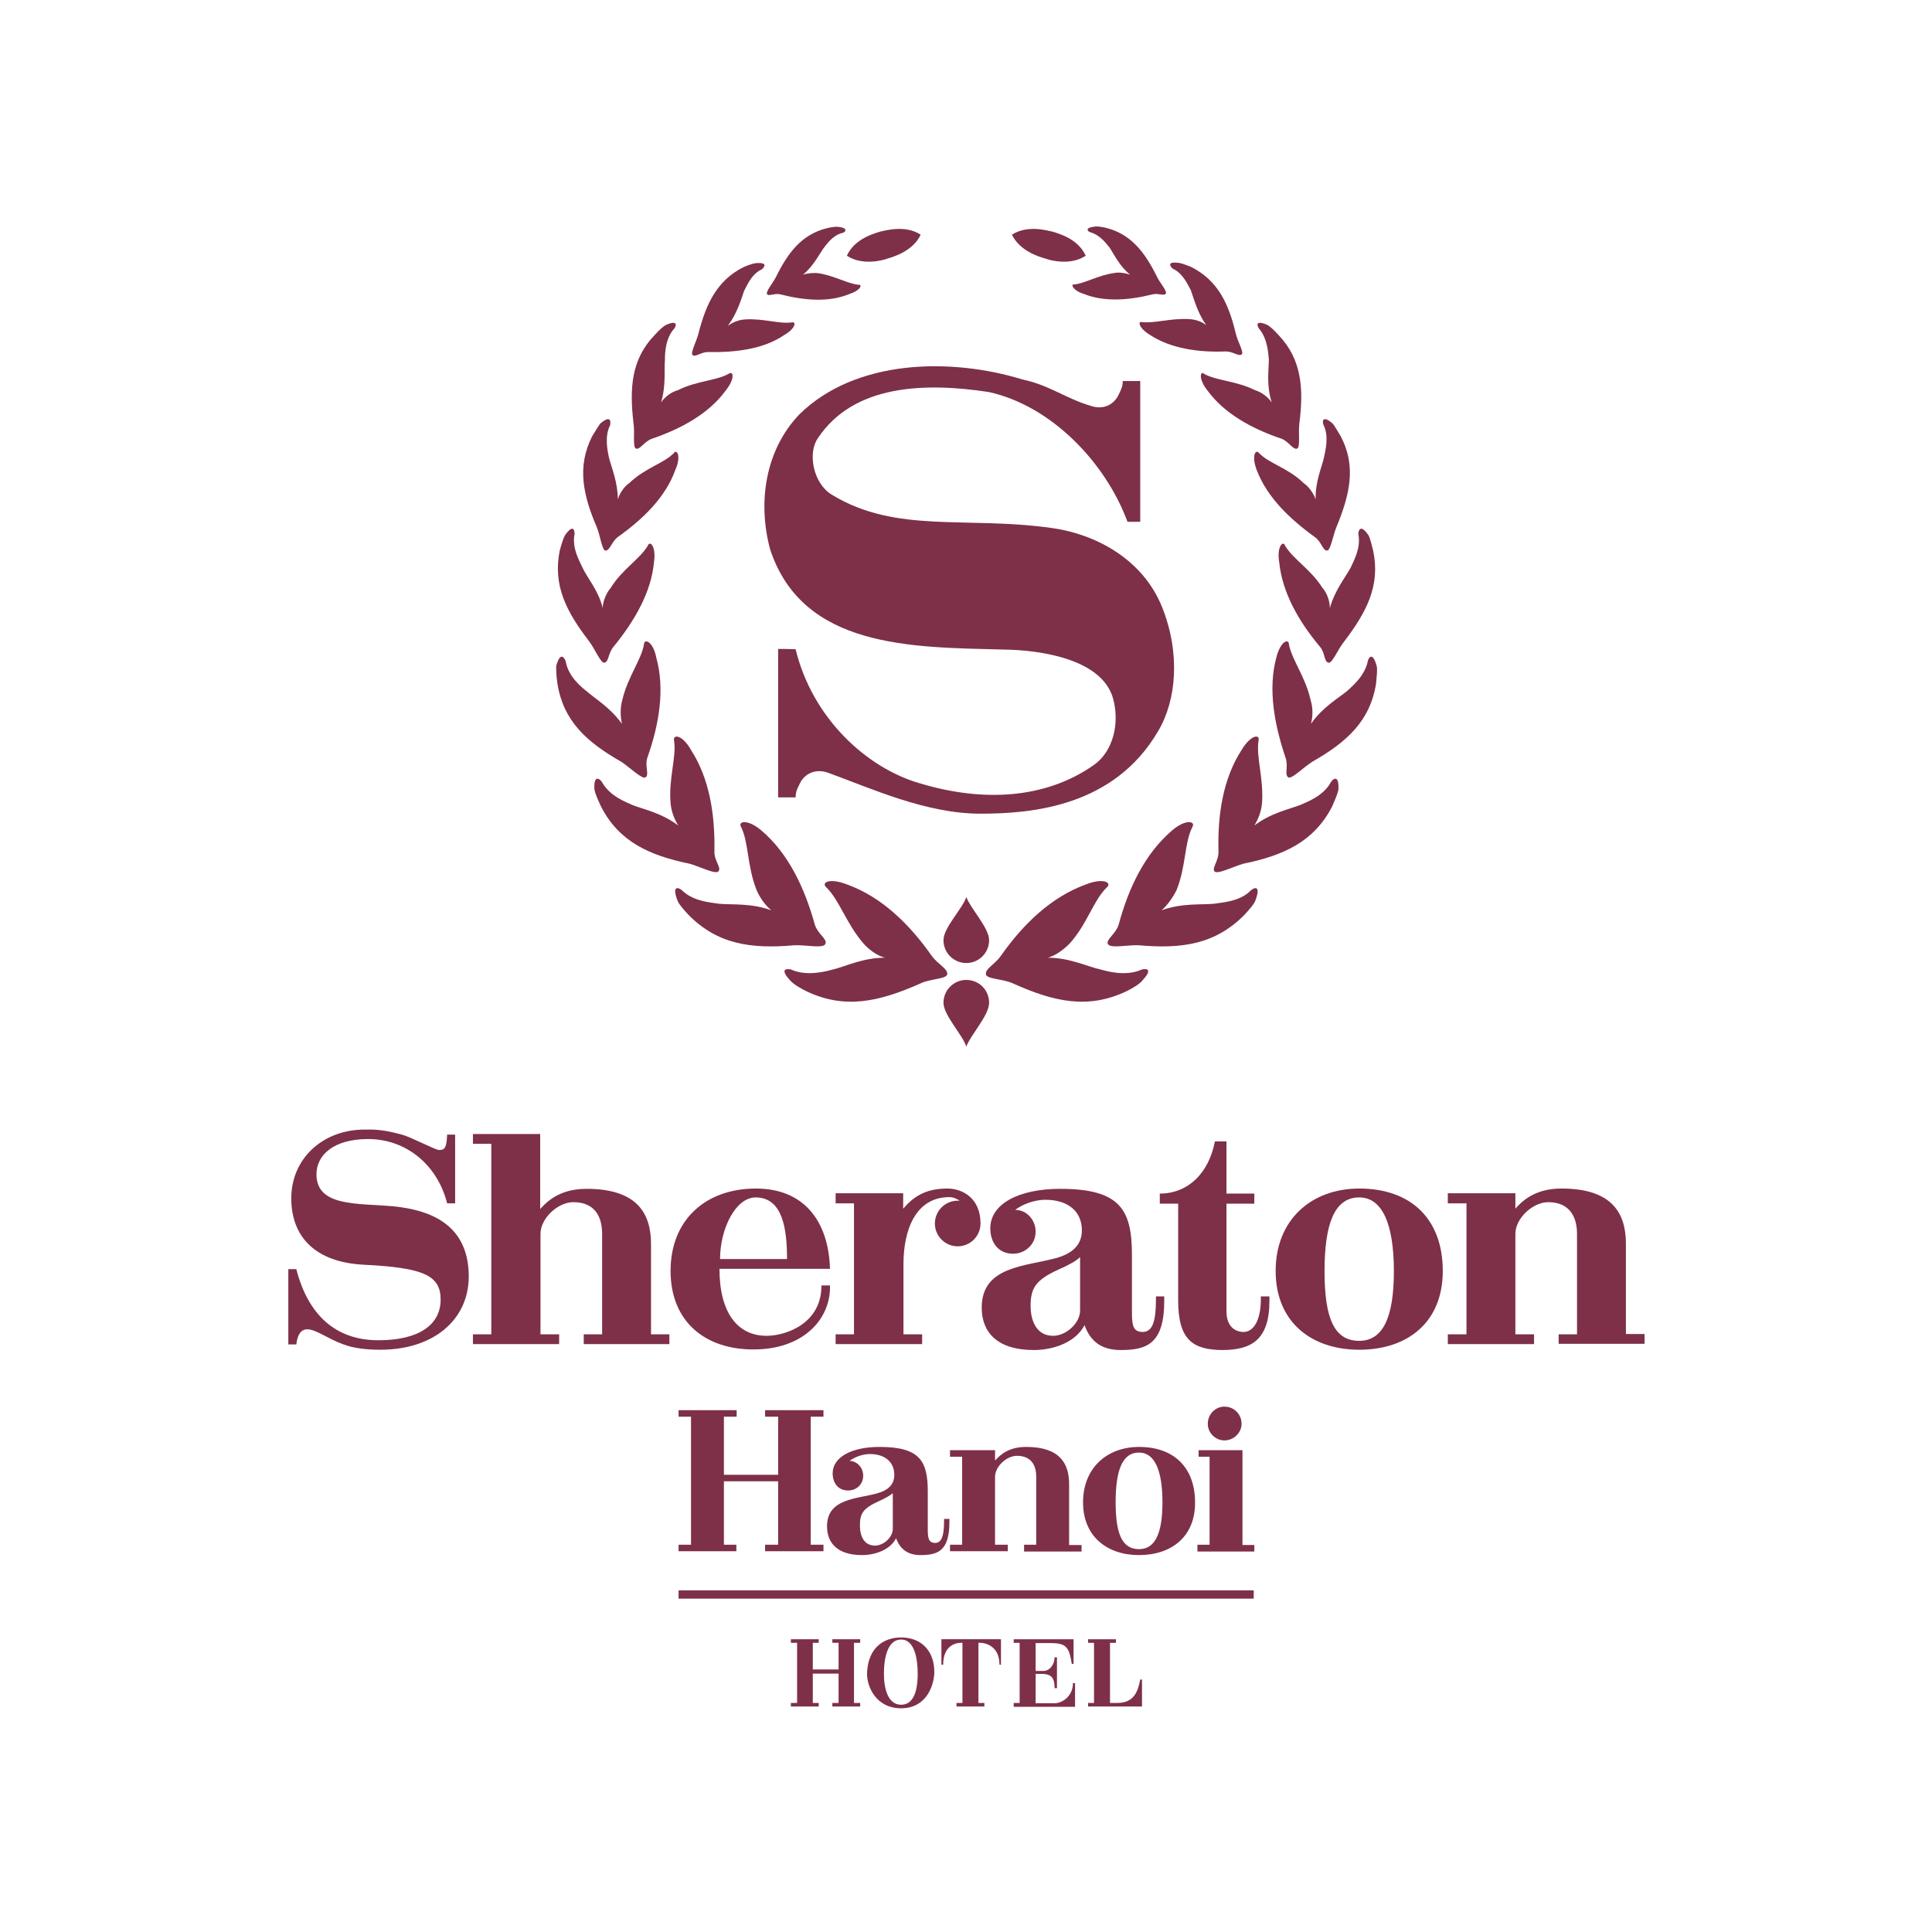 <?xml version="1.0" encoding="UTF-8"?> <svg xmlns="http://www.w3.org/2000/svg" xmlns:xlink="http://www.w3.org/1999/xlink" version="1.1" id="layer" x="0px" y="0px" viewBox="0 0 652 652" style="enable-background:new 0 0 652 652;" xml:space="preserve"> <style type="text/css"> .st0{fill:#7E3048;} </style> <path class="st0" d="M128.4,455.5c-4.9,0-9-0.5-12.5-1.8c-5.1-1.8-9.3-5.1-12.2-5.1c-2,0-3.3,1.6-3.7,5.1h-2.7v-25.4h2.7 c4,15.6,13.4,24,27.7,24c13.8,0,21-5.3,21-13.7c0-8.3-5.9-10.8-26.2-11.8c-16-0.9-24.2-9.3-24.2-22.4c0-13.3,10.5-23.2,24.8-23.2h1 c4.1-0.1,7.8,0.7,11.5,1.7c3.3,0.9,11.3,5.2,12.6,5.2c2,0,2.5-0.9,2.7-5.2h2.7v23.2h-2.7c-3.3-13-13.8-21.7-26.7-21.7 c-11.6,0-17.4,5.4-17.4,11.9c0,11,13.8,9.7,25.9,10.8c15.5,1.5,25.5,8.2,25.5,23.8C158.1,445.5,146.2,455.5,128.4,455.5"></path> <path class="st0" d="M197,453.6v-3.3h6.2v-33.9c0-6.8-3.3-10.7-9.7-10.7c-5.3,0-11.1,5.5-11.1,10.7v33.9h6.3v3.3h-29.1v-3.3h6.2 v-64.3h-6.2v-3.3h22.7V408c3.3-3.7,7.8-6.8,15.7-6.8c16.9,0,21.7,8.2,21.7,18.6v30.5h6.2v3.3H197z"></path> <path class="st0" d="M226.3,428.9c0-17.3,11.9-27.8,28.8-27.8c15.9,0,24.5,10.6,25,27.1h-37.3c0,14.8,6.1,22.6,15.9,22.6 c6.6,0,18.5-4.2,18.5-16.8v-0.2h2.9v0.6c0,11.1-9.3,21-25.7,21C238.2,455.5,226.3,446.2,226.3,428.9 M265.6,424.9 c0-10.3-1.5-20.8-10.6-20.8c-6.7,0-12,10.5-12,20.8H265.6z"></path> <path class="st0" d="M323.2,405.2l0.7,0c-0.9-0.5-2-1.2-3.5-1.2c-11.6,0-15.5,11.4-15.5,22.6v23.7h6.3v3.3H282v-3.3h6.2v-44.2H282 v-3.4h22.8v5.2c3.2-3.7,7.1-6.8,14.9-6.8c5.2,0,11.2,3.3,11.2,11.8c0,4.2-3.4,7.7-7.7,7.7c-4.3,0-7.7-3.5-7.7-7.7 C315.5,408.7,318.9,405.2,323.2,405.2"></path> <path class="st0" d="M349.5,415.7c0,4.2-3.5,7.4-7.6,7.4c-5.1,0-7.7-3.9-7.7-8.6c0-8.1,9.4-13.3,23.6-13.3 c20.4,0,24.2,7.2,24.2,22.4v19c0,4.3,0.2,6.9,3.6,6.9c3.4,0,4.5-3.7,4.5-11v-1h2.8v1.5c0,14.8-6.2,16.6-14.7,16.6 c-6,0-10.1-2.5-12.2-8.4c-2.8,5.5-10,8.4-17.1,8.4c-12.7,0-17.6-6.3-17.6-14.3c0-14,14.7-13.9,25-16.7c5.9-1.6,8.8-4.7,8.8-9.4 c0-6.5-4.8-10.3-12.3-10.3c-4.2,0-8.1,1.8-10.2,3.4C346.4,408.3,349.5,411.6,349.5,415.7 M364.4,424.3c-1.1,1.2-3.9,2.7-7.1,4.1 c-7.7,3.5-9.5,6.2-9.5,12.3c0,5.2,2.1,10.1,7.6,10.1c4.4,0,9.1-4.3,9.1-8.5V424.3z"></path> <path class="st0" d="M397.6,438.9v-32.7h-6.2v-3.4c9.5,0,16.5-6.8,18.6-17.6h3.9v17.6h9.4v3.4h-9.4v36.4c0,4.6,2.5,6.9,5.8,6.9 c3.2,0,5.8-3.7,5.8-11v-1h2.9v1.5c0,13.3-6.2,16.6-16,16.6C402.6,455.5,397.6,452.2,397.6,438.9"></path> <path class="st0" d="M458.7,455.5c-16.1,0-28.2-9.3-28.2-26.6c0-17.3,12.1-27.8,28.2-27.8c17.7,0,28.2,10.5,28.2,27.8 C486.9,446.2,475.1,455.5,458.7,455.5 M458.7,404.1c-8.4,0-11.7,9-11.7,24.9c0,16,3.3,23.5,11.7,23.5c7.8,0,11.7-7.5,11.7-23.5 C470.4,413.1,466.5,404.1,458.7,404.1"></path> <path class="st0" d="M526,453.6v-3.3h6.2v-33.9c0-6.8-3.4-10.7-9.7-10.7c-5.3,0-11.1,5.5-11.1,10.7v33.9h6.3v3.3h-29.1v-3.3h6.3 v-44.2h-6.3v-3.4h22.8v5.2c3.2-3.7,7.8-6.8,15.6-6.8c16.9,0,21.7,8.2,21.7,18.6v30.5h6.3v3.3H526z"></path> <polygon class="st0" points="280.9,575.9 280.9,574.7 283,574.7 283,564.8 274.3,564.8 274.3,574.7 276.3,574.7 276.3,575.9 266.9,575.9 266.9,574.7 269,574.7 269,554.4 266.9,554.4 266.9,553.2 276.3,553.2 276.3,554.4 274.3,554.4 274.3,563.4 283,563.4 283,554.4 280.9,554.4 280.9,553.2 290.3,553.2 290.3,554.4 288.2,554.4 288.2,574.7 290.3,574.7 290.3,575.9 "></polygon> <path class="st0" d="M304.1,576.5c-8.6,0-11.6-7.5-11.5-11.9c0.4-9.2,6.3-12,11.5-12c7.3,0,11.4,5.1,11.2,12.1 C315.1,568.8,312.7,576.5,304.1,576.5 M304.1,553.3c-4.6,0-5.8,6.3-5.8,11.5c0,5.2,1.4,10.5,5.8,10.5c4,0,5.6-4.2,5.6-10.5 C309.7,559.7,308.6,553.3,304.1,553.3"></path> <path class="st0" d="M337.3,561.8c0-6.7-5.3-7.4-6.5-7.4h-0.6v20.3h2v1.2h-9.4v-1.2h2v-20.3h-0.5c-1.5,0-6,0.7-6,7.4h-0.6v-8.6h20.1 v8.6H337.3z"></path> <path class="st0" d="M342.1,575.9v-1.2h2v-20.3h-2v-1.2h20.2v8.3h-0.6c-0.9-5.7-1.9-7-7.2-7h-5v9.4h2.6c2.3,0,3.8-2.4,3.8-4.6h0.8 v10.4h-0.8c0-3.8-1.4-4.6-3.8-4.8h-2.6v9.9h6.4c2.5,0,6.2-2.3,6.2-6.8h0.7v8H342.1z"></path> <path class="st0" d="M367.2,575.9v-1.2h2v-20.3h-2v-1.2h9.4v1.2h-2v20.3h2.5c5.9,0,7-4.4,7.7-7.9h0.6v9.1H367.2z"></path> <polygon class="st0" points="258.2,523.5 258.2,521.3 262.6,521.3 262.6,499.9 244.3,499.9 244.3,521.3 248.5,521.3 248.5,523.5 229,523.5 229,521.3 233.2,521.3 233.2,478.1 229,478.1 229,475.9 248.6,475.9 248.6,478.1 244.3,478.1 244.3,497.7 262.6,497.7 262.6,478.1 258.2,478.1 258.2,475.9 277.9,475.9 277.9,478.1 273.6,478.1 273.6,521.3 277.9,521.3 277.9,523.5 "></polygon> <path class="st0" d="M291.3,498c0,2.9-2.2,5-5.1,5c-3.4,0-5.2-2.6-5.2-5.8c0-5.4,6.3-8.9,15.8-8.9c13.7,0,16.3,4.8,16.3,15.1V516 c0,2.9,0.2,4.7,2.5,4.7c2.2,0,3-2.5,3-7.4v-0.7h1.8v1.1c0,9.9-4.1,11.1-9.8,11.1c-4,0-6.8-1.8-8.2-5.7c-1.8,3.7-6.7,5.7-11.5,5.7 c-8.5,0-11.8-4.3-11.8-9.7c0-9.4,9.9-9.2,16.8-11.1c4-1.1,5.9-3.1,5.9-6.3c0-4.4-3.3-7-8.2-7c-2.8,0-5.4,1.2-6.9,2.3 C289.3,493.1,291.3,495.3,291.3,498 M301.4,503.8c-0.8,0.8-2.6,1.8-4.8,2.8c-5.3,2.4-6.4,4.1-6.4,8.2c0,3.6,1.4,6.8,5.1,6.8 c2.9,0,6-2.8,6-5.7V503.8z"></path> <path class="st0" d="M345.6,523.5v-2.2h4.1v-22.9c0-4.5-2.2-7.1-6.5-7.1c-3.5,0-7.4,3.6-7.4,7.1v22.9h4.3v2.2h-19.5v-2.2h4.1v-29.7 h-4.1v-2.2h15.2v3.5c2.2-2.5,5.2-4.6,10.5-4.6c11.3,0,14.5,5.5,14.5,12.6v20.5h4.2v2.2H345.6z"></path> <path class="st0" d="M384.4,524.8c-10.8,0-18.9-6.3-18.9-17.8c0-11.7,8.2-18.7,18.9-18.7c11.9,0,18.9,7.1,18.9,18.7 C403.4,518.5,395.4,524.8,384.4,524.8 M384.4,490.2c-5.7,0-7.9,6.1-7.9,16.8c0,10.7,2.2,15.8,7.9,15.8c5.3,0,7.9-5.1,7.9-15.8 C392.3,496.3,389.7,490.2,384.4,490.2"></path> <path class="st0" d="M404.1,523.5v-2.2h4.1v-29.7h-3.7v-2.2h14.8v32h4v2.2H404.1z M413.2,486.1c-3,0-5.6-2.5-5.6-5.6 c0-3.3,2.6-5.8,5.6-5.8c3.2,0,5.8,2.5,5.8,5.8C419,483.5,416.4,486.1,413.2,486.1"></path> <rect x="229" y="536.7" class="st0" width="194.1" height="2.8"></rect> <path class="st0" d="M298.6,323.2c-7.5,0-13.6,3.1-17.6,4c-2.2,0.6-8.7,2.4-14,0c-1-0.3-4.3-0.6-0.4,3.6c1,1.2,3.1,2.5,5.5,3.7 c13,6.2,24.5,3.6,38.5-2.6c3.4-1.7,9.1-1.4,9.1-3.3c-0.1-1.8-3-3.1-5.1-5.8c-7.7-11-17.1-20.1-28.7-24.3c-6.1-2.4-8.9-0.6-7,1 c4.4,4.3,6.7,12.2,12.5,18.9C293.1,320.3,295.7,322.4,298.6,323.2"></path> <path class="st0" d="M318.4,317.3c0-4.3,6.5-10.7,7.7-14.6c1.4,3.9,7.7,10.4,7.7,14.6c0,4.2-3.4,7.7-7.7,7.7 C321.9,325,318.4,321.6,318.4,317.3"></path> <path class="st0" d="M318.4,338.4c0,4.2,6.5,10.9,7.7,14.8c1.4-3.9,7.7-10.5,7.7-14.8c0-4.3-3.4-7.7-7.7-7.7 C321.9,330.7,318.4,334.1,318.4,338.4"></path> <path class="st0" d="M260.3,307.2c-6.9-2.5-13.3-1.8-17.6-2.2c-2.2-0.4-8.5-0.6-12.5-4.5c-0.8-0.8-3.7-2.2-1.6,3.3 c0.4,1.2,1.8,2.8,3.6,4.8c9.9,10.1,21.2,11.7,35.9,10.4c3.8-0.2,10.1,1.3,10.5-0.6c0.5-1.6-2.6-3.2-3.6-6.3 c-3.5-12.6-8.9-24-18-31.8c-4.7-4-8.1-3.2-6.9-1.2c2.6,5.2,2,13.1,5.2,21.2C256.3,302.7,258.1,305.4,260.3,307.2"></path> <path class="st0" d="M228.9,278.6c-5.5-4.2-11.8-5.5-15.4-6.9c-2.2-1-7.7-3-10.3-7.7c-0.6-1-2.9-3-2.6,2.4c0.2,1.2,1,3.2,2.3,5.9 c6,11.7,16.2,16.4,29.9,19.2c3.5,1,8.9,3.8,9.7,2.5c1-1.3-1.6-3.6-1.4-6.9c0.2-12.4-1.7-24.4-7.9-34c-2.9-5.2-6.3-5.5-5.7-3 c0.8,5.5-1.9,12.6-1.2,20.9C226.5,273.6,227.5,276.4,228.9,278.6"></path> <path class="st0" d="M209.9,244.3c-3.9-5.5-9.2-8.6-11.9-11c-1.9-1.5-6.3-5.1-7.1-10.2c-0.4-1-1.8-3.5-3.2,1.7c0,1.2,0,3.2,0.4,5.8 c2,12.8,10,19.9,21.6,26.5c3,2,7.1,6.1,8.2,5.2c1.3-1-0.4-3.8,0.6-6.7c4-11.3,5.9-23.1,3-33.6c-1.1-5.7-4.2-6.7-4.2-4.4 c-1,5.3-5.5,10.9-7.3,18.7C209.3,238.7,209.3,241.8,209.9,244.3"></path> <path class="st0" d="M203.4,205.2c-1.4-5.9-5.3-10.3-6.8-13.6c-0.8-1.9-3.7-6.5-2.7-11.4c0-0.9-0.3-3.7-3.2,0.4 c-0.6,1-1.2,3-1.8,5.2c-2.4,11.8,2.3,20.7,9.9,30.6c2,2.6,4.1,7.9,5.3,7.2c1.4-0.4,1.2-3.4,3-5.4c7.1-8.7,12.7-18.4,13.6-28.5 c0.8-5.3-1.4-7.5-2.1-5.5c-2.7,4.5-8.7,8-12.5,14.2C204.7,200,203.4,202.9,203.4,205.2"></path> <path class="st0" d="M208.5,168.5c0-5.8-2.2-10.9-3-14.1c-0.4-2-1.6-7,0.4-10.9c0.2-1,0.4-3.7-3.3-0.6c-0.6,0.8-1.6,2.4-2.8,4.4 c-5.1,10.1-3.1,19.7,1.6,30.6c1.2,2.9,1.8,8.1,3,7.9c1.4,0,2-2.9,4-4.5c8.7-6.2,16.2-13.5,19.5-22.7c2.1-4.7,0.5-7.2-0.5-5.7 c-3.4,3.5-9.7,5-15,10.1C210.7,164.1,209.1,166.5,208.5,168.5"></path> <path class="st0" d="M223.1,135.8c1.7-5.6,1-11.1,1.3-14.5c0-2,0.1-7.1,3.2-10.5c0.5-0.6,1.4-3-2.7-1.2c-0.9,0.4-2.3,1.6-4,3.5 c-7.9,8.2-8.5,18-7.1,29.8c0.5,3.2-0.4,8.3,0.9,8.5c1.3,0.4,2.6-2.3,5.2-3.3c10-3.4,19.3-8.5,25-16.3c3.2-4,2.7-6.9,0.9-5.6 c-4.2,2.3-10.7,2.3-17.1,5.5C226.5,132.3,224.3,134,223.1,135.8"></path> <path class="st0" d="M367.9,136.9c4.4,1.6,8.2-0.3,9.8-4.1c0.8-1.6,1.2-2.6,1.2-4.2h5.9v47.5h-4.3c-7.3-19.8-25.5-39.1-46.8-43.8 c-21.1-3.2-45.5-2.8-57.7,15.6c-3.5,5-1.6,15.3,4.8,19.1c21.7,13.2,45.4,7.1,74.2,11.2c14.5,2,30.5,10.3,37.1,26.5 c6.3,15.6,5,31.6-1.3,42.1c-14.8,25.3-42.3,27.8-59.9,27.8c-18.4,0-36.8-8.5-51.4-13.8c-4.4-1.6-8.3,0.4-9.8,4.1 c-0.9,1.6-1.2,2.8-1.2,4.2h-5.9V219c1.6,0,3.5,0,5.9,0.1c5.6,23.1,23.8,40.1,42.1,45.3c21,6.3,42.1,5.3,58.5-6.2 c6.5-4.5,8.9-14.1,6.5-22.6c-3.7-12.8-23.3-16.3-37.5-16.4c-30.4-0.8-67.2-0.4-78.2-33.8c-4.3-16-1.6-33.6,9.9-45.6 c19-18.6,51-19.2,75.4-11.7C353.9,129.9,359.8,134.5,367.9,136.9"></path> <path class="st0" d="M353.6,323.2c7.5,0,13.6,3.1,17.9,4c2.2,0.6,8.5,2.4,13.8,0c1-0.3,4.2-0.6,0.3,3.6c-0.9,1.2-3,2.5-5.4,3.7 c-13,6.2-24.5,3.6-38.3-2.6c-3.7-1.7-9.3-1.4-9.2-3.3c0-1.8,2.9-3.1,4.9-5.8c7.7-11,17.2-20.1,28.8-24.3c6-2.4,9-0.6,7.1,1 c-4.5,4.3-6.5,12.2-12.5,18.9C359.1,320.3,356.5,322.4,353.6,323.2"></path> <path class="st0" d="M392,307.2c6.9-2.5,13.3-1.8,17.6-2.2c2.2-0.4,8.8-0.6,12.5-4.5c0.9-0.8,3.6-2.2,1.6,3.3 c-0.4,1.2-1.8,2.8-3.6,4.8c-9.9,10.1-21.2,11.7-35.8,10.4c-3.8-0.2-9.9,1.3-10.5-0.6c-0.3-1.6,2.7-3.2,3.7-6.3 c3.4-12.6,8.9-24,18-31.8c4.6-4,8.1-3.2,6.9-1.2c-2.7,5.2-2.1,13.1-5.3,21.2C395.9,302.7,394.1,305.4,392,307.2"></path> <path class="st0" d="M423.3,278.6c5.5-4.2,11.7-5.5,15.4-6.9c2.2-1,7.9-3,10.4-7.7c0.6-1,2.8-3,2.6,2.4c-0.2,1.2-1,3.2-2.2,5.9 c-6.1,11.7-16.2,16.4-30,19.2c-3.4,1-8.9,3.8-9.7,2.5c-0.8-1.3,1.6-3.6,1.4-6.9c-0.3-12.4,1.6-24.4,7.8-34c3.1-5.2,6.4-5.5,5.7-3 c-0.8,5.5,1.8,12.6,1.2,20.9C425.7,273.6,424.7,276.4,423.3,278.6"></path> <path class="st0" d="M442.4,244.3c3.8-5.5,9.1-8.6,12.1-11c1.6-1.5,6.1-5.1,7.1-10.2c0.2-1,1.6-3.5,3,1.7c0.3,1.2,0,3.2-0.2,5.8 c-2,12.8-10,19.9-21.6,26.5c-3.1,2-7.1,6.1-8.1,5.2c-1.3-1,0.2-3.8-0.9-6.7c-3.8-11.3-5.9-23.1-3.1-33.6c1.4-5.7,4.3-6.7,4.3-4.4 c1.1,5.3,5.6,10.9,7.3,18.7C443.1,238.7,443.1,241.8,442.4,244.3"></path> <path class="st0" d="M448.8,205.2c1.6-5.9,5.2-10.3,7-13.6c0.8-1.9,3.6-6.5,2.6-11.4c0-0.9,0.6-3.7,3.4,0.4c0.6,1,1,3,1.6,5.2 c2.5,11.8-2.2,20.7-9.7,30.6c-2.2,2.6-4.2,7.9-5.5,7.2c-1.4-0.4-1-3.4-2.8-5.4c-7.3-8.7-12.7-18.4-13.7-28.5c-0.9-5.3,1.4-7.5,2-5.5 c2.7,4.5,8.7,8,12.6,14.2C447.8,200,448.8,202.9,448.8,205.2"></path> <path class="st0" d="M444,168.5c-0.2-5.8,2.1-10.9,2.8-14.1c0.4-2,1.8-7-0.1-10.9c-0.5-1-0.6-3.7,3-0.6c0.7,0.8,1.6,2.4,2.8,4.4 c5.3,10.1,3,19.7-1.5,30.6c-1.2,2.9-2,8.1-3.2,7.9c-1.4,0-1.8-2.9-4-4.5c-8.6-6.2-16.2-13.5-19.7-22.7c-1.8-4.7-0.4-7.2,0.8-5.7 c3.3,3.5,9.8,5,15,10.1C441.6,164.1,443.3,166.5,444,168.5"></path> <path class="st0" d="M429.2,135.8c-1.9-5.6-1-11.1-1-14.5c-0.2-2-0.4-7.1-3.4-10.5c-0.4-0.6-1.5-3,2.8-1.2c0.8,0.4,2.2,1.6,3.9,3.5 c7.8,8.2,8.5,18,7,29.8c-0.4,3.2,0.4,8.3-0.8,8.5c-1.4,0.4-2.7-2.3-5.1-3.3c-10.1-3.4-19.4-8.5-25.1-16.3c-3.2-4-2.4-6.9-1.1-5.6 c4.2,2.3,10.8,2.3,17.2,5.5C425.7,132.3,427.9,134,429.2,135.8"></path> <path class="st0" d="M245.6,110c3.2-4.3,4.5-8.9,5.5-11.8c0.8-1.4,2.4-5.7,6-7.3c0.8-0.7,2.2-2.4-1.9-2.1c-0.7,0-2.6,0.6-4.4,1.4 c-8.8,4.5-12.5,12.2-15.1,22.4c-0.6,2.5-2.9,6.7-1.9,7.3c1,0.6,2.9-1.1,5.1-1.1c9.4,0.2,18.8-1,25.7-5.7c3.9-2.2,4.2-4.7,2.6-4.3 c-4.3,0.6-9.5-1.4-15.8-1C249.4,107.9,247.1,108.8,245.6,110"></path> <path class="st0" d="M271,92.7c3.4-2.8,5.3-6.6,6.9-8.9c0.8-1,3-4.4,6.4-5.2c0.8-0.1,2.3-1.6-1.2-2c-0.8-0.2-2.2,0-4,0.4 c-8.5,2.1-13.1,8.1-17.3,16.6c-1,2-3.8,5.2-2.8,5.8c0.6,0.6,2.6-0.6,4.6,0c7.9,2,16.2,2.7,23.1-0.2c3.7-1.2,4.5-3.2,3-3.1 c-3.8-0.4-7.9-3-13.5-3.9C274.7,92,272.5,92.2,271,92.7"></path> <path class="st0" d="M310.7,79.2c-2.6,5.6-9.3,7.5-11.3,8.1c-1.6,0.6-8.5,2.4-13.6-1c2.6-5.8,9.3-7.5,11.1-8.1 C298.8,77.8,305.5,75.8,310.7,79.2"></path> <path class="st0" d="M407.1,109.8c-3-4.3-4.2-9-5.2-11.8c-0.8-1.4-2.6-5.8-6.1-7.3c-0.8-0.7-2.2-2.5,1.8-2c0.8,0,2.4,0.6,4.4,1.4 c8.9,4.5,12.6,12.2,15,22.3c0.6,2.8,3,6.7,2,7.2c-0.9,0.8-2.9-1-5.3-1c-9.2,0.4-18.6-1-25.5-5.5c-4-2.4-4.2-4.8-2.9-4.4 c4.5,0.5,9.8-1.4,16.1-1C403.3,107.8,405.7,108.5,407.1,109.8"></path> <path class="st0" d="M381.4,92.7c-3.5-2.8-5.3-6.6-6.9-9.1c-0.9-1-3-4.2-6.5-5.2c-0.8-0.2-2.2-1.5,1.3-1.9c0.7-0.2,2.3,0,4,0.4 c8.3,2.1,13,8.1,17.1,16.4c1,2.2,3.9,5.3,2.9,5.9c-0.6,0.7-2.7-0.4-4.6,0.2c-8,2-16.3,2.5-22.9-0.2c-3.9-1.2-4.6-3.5-3.2-3.2 c3.9-0.5,7.9-3.1,13.6-3.9C377.8,91.8,380,92.2,381.4,92.7"></path> <path class="st0" d="M341.5,79.2c2.7,5.6,9.3,7.5,11.4,8.1c1.6,0.6,8.4,2.4,13.5-1c-2.6-5.8-9.3-7.5-11.1-8.1 C353.4,77.8,346.8,75.8,341.5,79.2"></path> </svg> 
